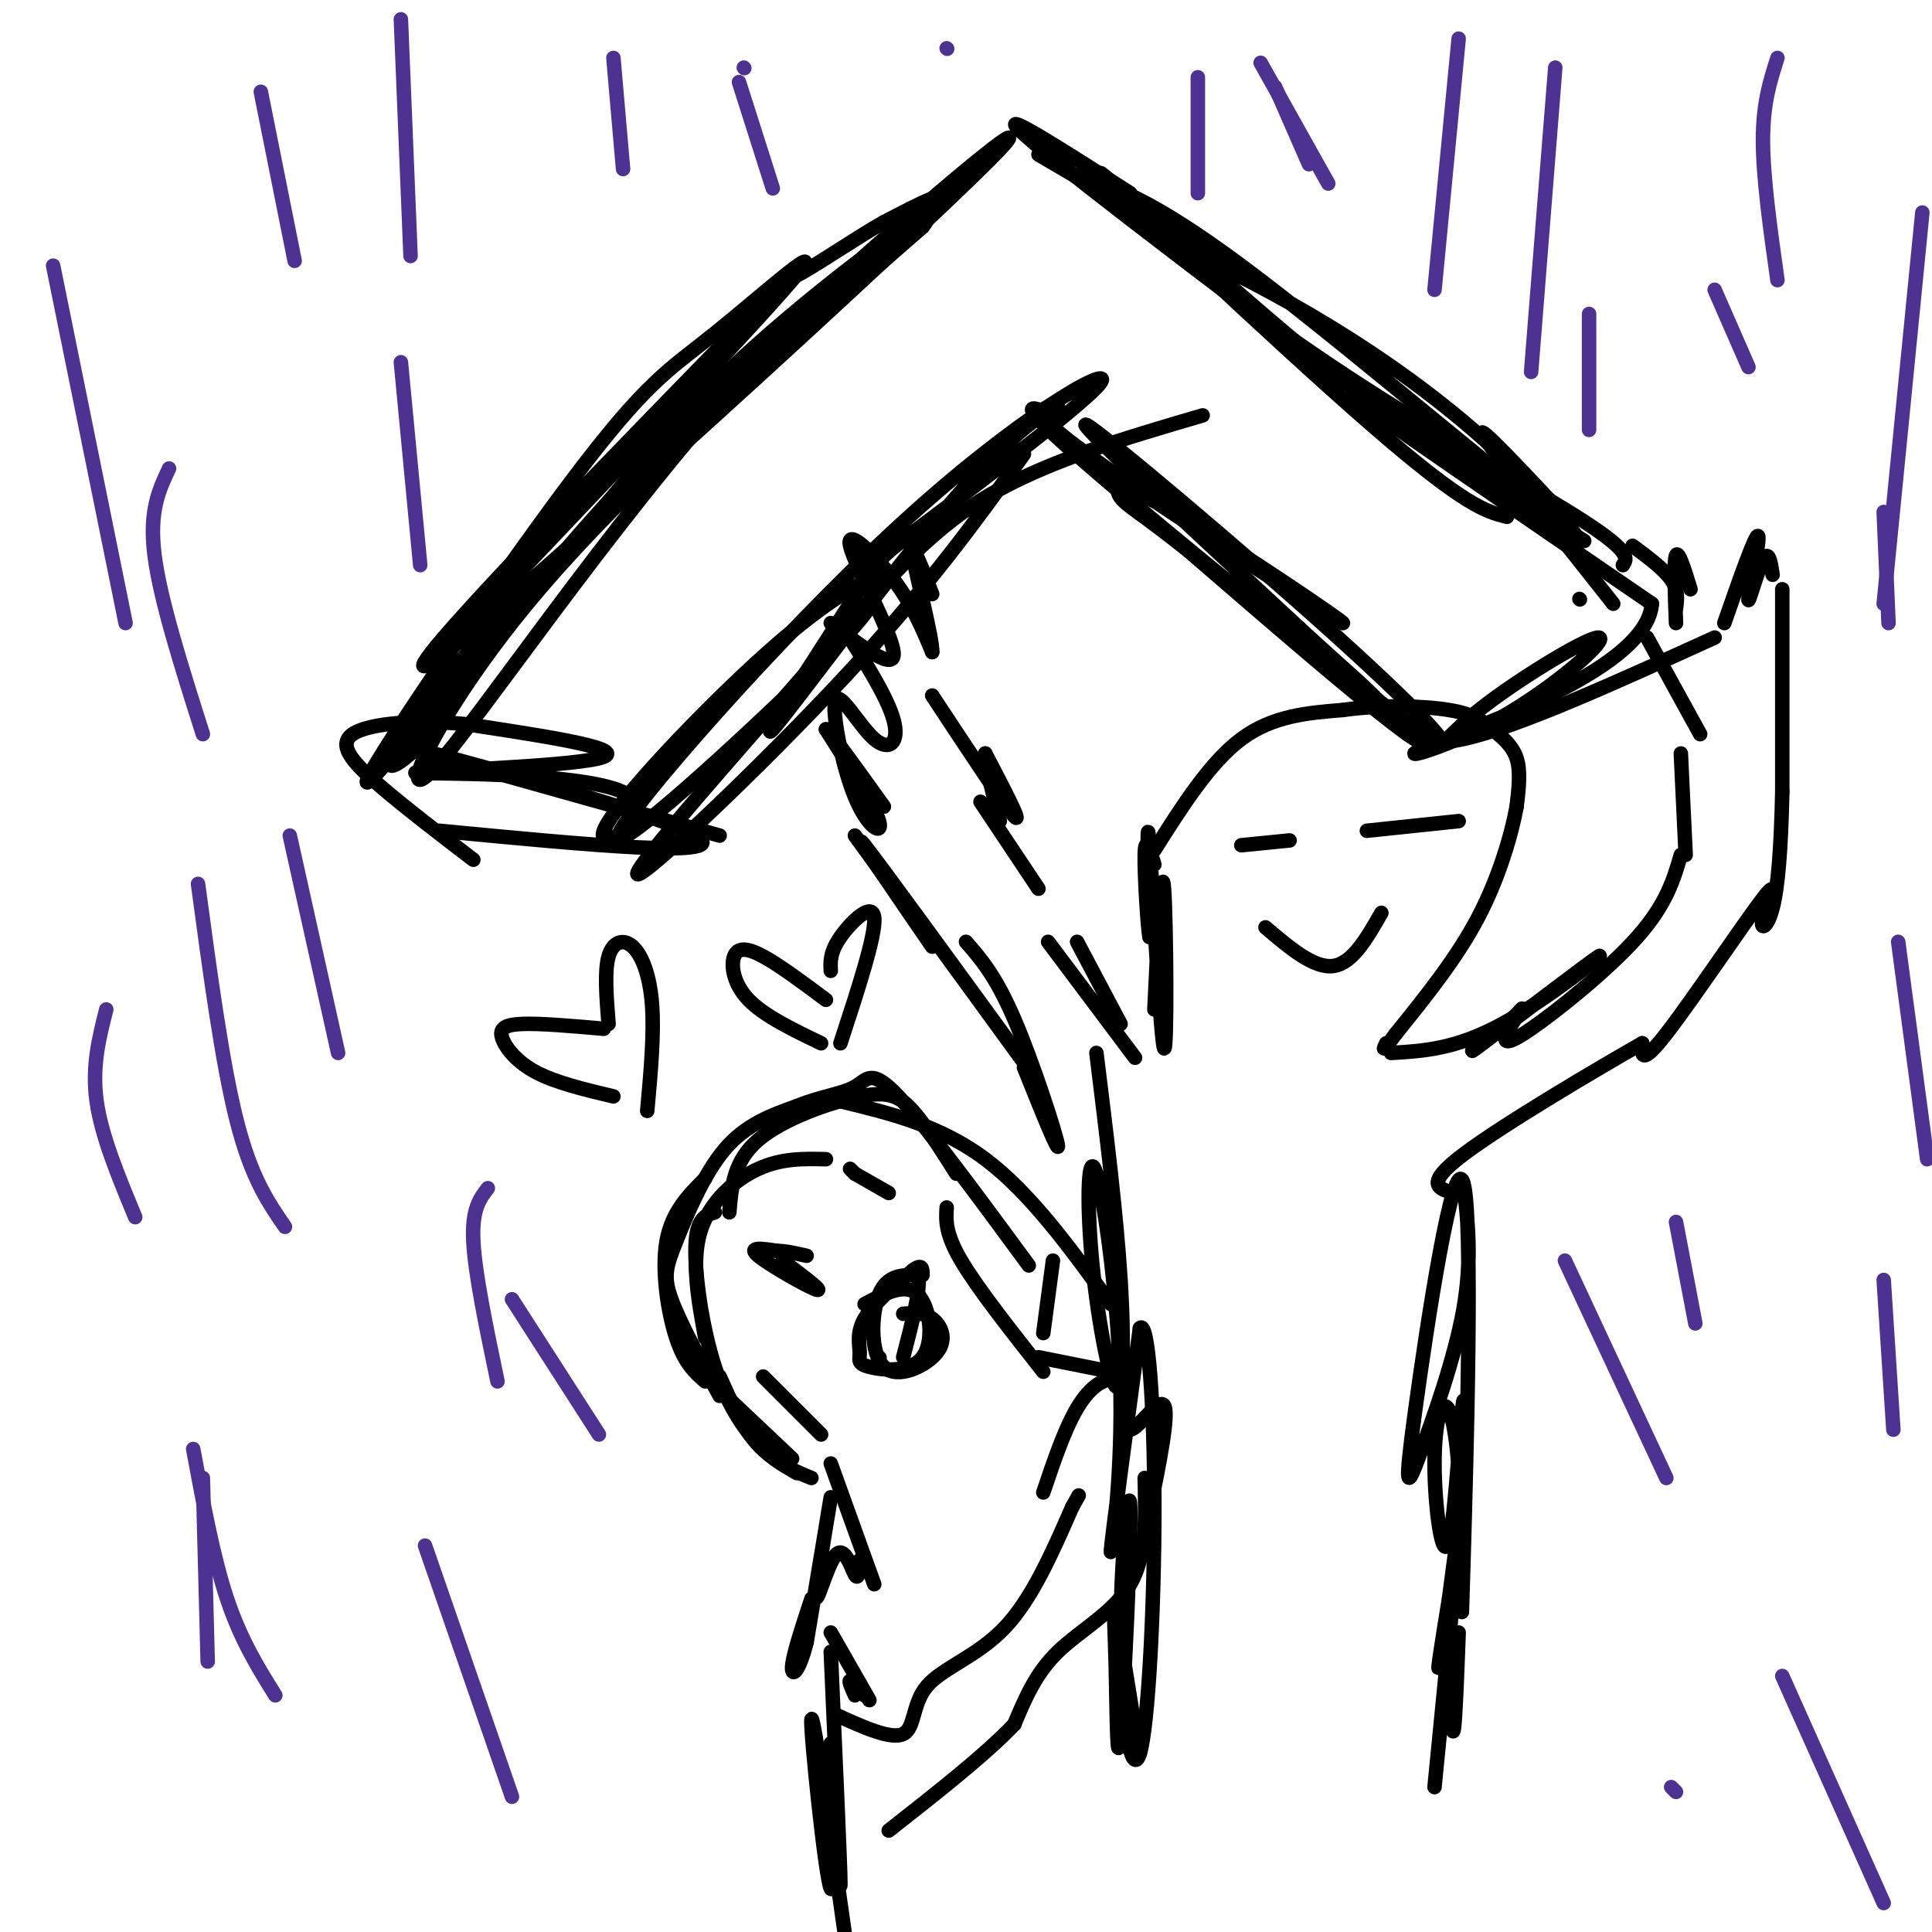 <svg viewBox='0 0 400 400' version='1.1' xmlns='http://www.w3.org/2000/svg' xmlns:xlink='http://www.w3.org/1999/xlink'><g fill='none' stroke='rgb(0,0,0)' stroke-width='3' stroke-linecap='round' stroke-linejoin='round'><path d='M89,138c33.037,-34.740 66.074,-69.480 75,-80c8.926,-10.520 -6.261,3.181 -16,11c-9.739,7.819 -14.032,9.755 -30,31c-15.968,21.245 -43.610,61.798 -42,62c1.610,0.202 32.472,-39.945 59,-68c26.528,-28.055 48.722,-44.016 56,-50c7.278,-5.984 -0.361,-1.992 -8,2'/><path d='M183,46c-5.450,3.035 -15.075,9.623 -18,11c-2.925,1.377 0.852,-2.457 -21,20c-21.852,22.457 -69.331,71.205 -53,59c16.331,-12.205 96.474,-85.363 114,-103c17.526,-17.637 -27.564,20.247 -58,50c-30.436,29.753 -46.218,51.377 -62,73'/><path d='M85,156c-9.856,8.755 -3.497,-5.856 24,-34c27.497,-28.144 76.130,-69.820 87,-81c10.870,-11.180 -16.025,8.137 -43,38c-26.975,29.863 -54.032,70.271 -63,80c-8.968,9.729 0.152,-11.220 20,-35c19.848,-23.780 50.424,-50.390 81,-77'/><path d='M191,47c6.511,-8.289 -17.711,9.489 -35,25c-17.289,15.511 -27.644,28.756 -38,42'/><path d='M215,32c0.000,0.000 46.000,27.000 46,27'/><path d='M234,40c-16.778,-10.733 -33.556,-21.467 -17,-8c16.556,13.467 66.444,51.133 90,68c23.556,16.867 20.778,12.933 18,9'/><path d='M327,124c0.000,0.000 0.100,0.100 0.1,0.1'/><path d='M312,107c-4.315,-1.083 -8.631,-2.167 -28,-19c-19.369,-16.833 -53.792,-49.417 -56,-52c-2.208,-2.583 27.798,24.833 49,42c21.202,17.167 33.601,24.083 46,31'/><path d='M328,112c-25.167,-16.083 -50.333,-32.167 -48,-30c2.333,2.167 32.167,22.583 62,43'/><path d='M342,125c-0.942,13.190 -34.298,24.664 -45,29c-10.702,4.336 1.251,1.532 13,-5c11.749,-6.532 23.293,-16.792 21,-17c-2.293,-0.208 -18.425,9.636 -26,16c-7.575,6.364 -6.593,9.247 -15,3c-8.407,-6.247 -26.204,-21.623 -44,-37'/><path d='M246,114c-9.912,-7.918 -12.691,-9.214 -14,-11c-1.309,-1.786 -1.149,-4.061 11,3c12.149,7.061 36.287,23.460 35,23c-1.287,-0.460 -28.000,-17.778 -43,-28c-15.000,-10.222 -18.286,-13.349 -19,-15c-0.714,-1.651 1.143,-1.825 3,-2'/><path d='M219,84c-2.033,0.982 -8.617,4.438 -22,20c-13.383,15.562 -33.566,43.232 -37,47c-3.434,3.768 9.882,-16.364 16,-26c6.118,-9.636 5.037,-8.775 16,-17c10.963,-8.225 33.968,-25.535 36,-29c2.032,-3.465 -16.909,6.917 -42,30c-25.091,23.083 -56.332,58.869 -58,64c-1.668,5.131 26.238,-20.391 40,-34c13.762,-13.609 13.381,-15.304 13,-17'/><path d='M181,122c3.000,-3.648 3.999,-4.268 1,-3c-2.999,1.268 -9.996,4.425 -23,16c-13.004,11.575 -32.015,31.568 -34,37c-1.985,5.432 13.056,-3.699 4,-8c-9.056,-4.301 -42.207,-3.773 -43,-4c-0.793,-0.227 30.774,-1.208 38,-3c7.226,-1.792 -9.887,-4.396 -27,-7'/><path d='M97,150c-9.738,-1.107 -20.583,-0.375 -24,2c-3.417,2.375 0.595,6.393 6,11c5.405,4.607 12.202,9.804 19,15'/><path d='M91,172c30.756,2.956 61.511,5.911 53,1c-8.511,-4.911 -56.289,-17.689 -62,-19c-5.711,-1.311 30.644,8.844 67,19'/><path d='M249,86c-16.317,4.778 -32.635,9.557 -45,17c-12.365,7.443 -20.778,17.552 -36,35c-15.222,17.448 -37.252,42.236 -36,43c1.252,0.764 25.786,-22.496 43,-41c17.214,-18.504 27.107,-32.252 37,-46'/><path d='M218,86c-4.598,-2.016 -9.196,-4.032 7,10c16.196,14.032 53.187,44.112 67,54c13.813,9.888 4.450,-0.415 -15,-18c-19.450,-17.585 -48.986,-42.453 -52,-44c-3.014,-1.547 20.493,20.226 44,42'/><path d='M269,130c10.548,9.738 14.917,13.083 18,17c3.083,3.917 4.881,8.405 16,6c11.119,-2.405 31.560,-11.702 52,-21'/><path d='M222,36c7.860,2.338 15.719,4.676 35,19c19.281,14.324 49.982,40.633 60,48c10.018,7.367 -0.649,-4.209 -12,-14c-11.351,-9.791 -23.386,-17.797 -34,-24c-10.614,-6.203 -19.807,-10.601 -29,-15'/><path d='M242,50c1.060,2.333 18.208,15.667 37,28c18.792,12.333 39.226,23.667 49,30c9.774,6.333 8.887,7.667 8,9'/><path d='M325,108c-9.750,-10.417 -19.500,-20.833 -18,-18c1.500,2.833 14.250,18.917 27,35'/><path d='M174,129c4.842,7.614 9.685,15.227 11,20c1.315,4.773 -0.896,6.704 -4,4c-3.104,-2.704 -7.100,-10.044 -8,-8c-0.900,2.044 1.296,13.474 4,20c2.704,6.526 5.915,8.150 5,5c-0.915,-3.150 -5.958,-11.075 -11,-19'/><path d='M171,151c0.167,-0.500 6.083,7.750 12,16'/><path d='M172,129c6.732,5.143 13.464,10.286 13,6c-0.464,-4.286 -8.125,-18.000 -9,-22c-0.875,-4.000 5.036,1.714 9,7c3.964,5.286 5.982,10.143 8,15'/><path d='M193,135c0.178,-2.467 -3.378,-16.133 -4,-20c-0.622,-3.867 1.689,2.067 4,8'/><path d='M193,144c7.583,11.500 15.167,23.000 17,25c1.833,2.000 -2.083,-5.500 -6,-13'/><path d='M204,156c-0.500,0.167 1.250,7.083 3,14'/><path d='M203,166c0.000,0.000 12.000,18.000 12,18'/><path d='M217,195c0.000,0.000 18.000,24.000 18,24'/><path d='M223,195c0.000,0.000 9.000,17.000 9,17'/><path d='M177,173c0.000,0.000 16.000,22.000 16,22'/><path d='M193,196c-8.583,-12.500 -17.167,-25.000 -14,-21c3.167,4.000 18.083,24.500 33,45'/><path d='M200,195c3.067,3.511 6.133,7.022 10,16c3.867,8.978 8.533,23.422 9,26c0.467,2.578 -3.267,-6.711 -7,-16'/><path d='M239,209c0.756,-15.661 1.512,-31.321 2,-25c0.488,6.321 0.708,34.625 0,33c-0.708,-1.625 -2.345,-33.179 -3,-42c-0.655,-8.821 -0.327,5.089 0,19'/><path d='M238,194c-0.311,-0.911 -1.089,-12.689 -1,-17c0.089,-4.311 1.044,-1.156 2,2'/><path d='M239,176c5.750,-9.083 11.500,-18.167 18,-23c6.500,-4.833 13.750,-5.417 21,-6'/><path d='M278,147c7.766,-1.107 16.679,-0.874 22,0c5.321,0.874 7.048,2.389 9,4c1.952,1.611 4.129,3.317 5,6c0.871,2.683 0.435,6.341 0,10'/><path d='M314,167c-1.022,5.600 -3.578,14.600 -8,23c-4.422,8.400 -10.711,16.200 -17,24'/><path d='M289,214c-3.167,4.333 -2.583,3.167 -2,2'/><path d='M288,218c6.708,-0.387 13.417,-0.774 23,-6c9.583,-5.226 22.042,-15.292 20,-14c-2.042,1.292 -18.583,13.940 -24,18c-5.417,4.060 0.292,-0.470 6,-5'/><path d='M313,211c1.558,-1.479 2.453,-2.678 2,-2c-0.453,0.678 -2.256,3.233 -3,5c-0.744,1.767 -0.431,2.745 5,-1c5.431,-3.745 15.980,-12.213 22,-19c6.020,-6.787 7.510,-11.894 9,-17'/><path d='M349,177c0.000,0.000 -1.000,-21.000 -1,-21'/><path d='M352,152c0.000,0.000 -11.000,-20.000 -11,-20'/><path d='M338,113c3.250,2.417 6.500,4.833 8,7c1.500,2.167 1.250,4.083 1,6'/><path d='M347,129c-0.250,-6.417 -0.500,-12.833 0,-14c0.500,-1.167 1.750,2.917 3,7'/><path d='M357,129c3.262,-9.333 6.524,-18.667 7,-18c0.476,0.667 -1.833,11.333 -2,13c-0.167,1.667 1.810,-5.667 3,-8c1.190,-2.333 1.595,0.333 2,3'/><path d='M369,122c0.000,0.000 0.000,42.000 0,42'/><path d='M369,164c-0.250,11.629 -0.876,19.702 -2,24c-1.124,4.298 -2.744,4.822 -2,2c0.744,-2.822 3.854,-8.991 0,-4c-3.854,4.991 -14.673,21.140 -20,28c-5.327,6.860 -5.164,4.430 -5,2'/><path d='M340,216c-8.911,5.067 -28.689,16.733 -37,23c-8.311,6.267 -5.156,7.133 -2,8'/><path d='M303,245c0.908,7.868 1.815,15.736 0,26c-1.815,10.264 -6.354,22.924 -9,30c-2.646,7.076 -3.400,8.567 -1,-9c2.400,-17.567 7.954,-54.191 10,-47c2.046,7.191 0.585,58.197 0,78c-0.585,19.803 -0.292,8.401 0,-3'/><path d='M303,320c0.124,-9.210 0.434,-30.735 0,-30c-0.434,0.735 -1.611,23.731 -3,29c-1.389,5.269 -2.991,-7.190 -3,-16c-0.009,-8.810 1.575,-13.970 3,-11c1.425,2.970 2.691,14.069 2,26c-0.691,11.931 -3.340,24.695 -4,27c-0.660,2.305 0.670,-5.847 2,-14'/><path d='M300,331c0.978,-7.378 2.422,-18.822 2,-13c-0.422,5.822 -2.711,28.911 -5,52'/><path d='M227,218c2.079,16.768 4.159,33.537 5,47c0.841,13.463 0.445,23.621 -1,22c-1.445,-1.621 -3.937,-15.020 -5,-27c-1.063,-11.980 -0.697,-22.541 1,-17c1.697,5.541 4.726,27.184 5,46c0.274,18.816 -2.207,34.805 -2,32c0.207,-2.805 3.104,-24.402 6,-46'/><path d='M236,275c1.714,-2.025 2.999,15.912 3,37c0.001,21.088 -1.281,45.326 -3,51c-1.719,5.674 -3.875,-7.216 -4,-23c-0.125,-15.784 1.781,-34.461 2,-28c0.219,6.461 -1.251,38.062 -2,47c-0.749,8.938 -0.779,-4.786 -1,-14c-0.221,-9.214 -0.635,-13.918 0,-11c0.635,2.918 2.317,13.459 4,24'/><path d='M235,358c0.833,4.833 0.917,4.917 1,5'/><path d='M302,338c-0.333,9.000 -0.667,18.000 -1,20c-0.333,2.000 -0.667,-3.000 -1,-8'/><path d='M257,175c0.000,0.000 10.000,-1.000 10,-1'/><path d='M283,172c0.000,0.000 19.000,-2.000 19,-2'/><path d='M262,192c5.000,4.250 10.000,8.500 14,8c4.000,-0.500 7.000,-5.750 10,-11'/><path d='M230,284c0.000,0.000 -15.000,-3.000 -15,-3'/><path d='M216,284c-6.833,-8.667 -13.667,-17.333 -17,-23c-3.333,-5.667 -3.167,-8.333 -3,-11'/><path d='M198,243c-3.149,-4.976 -6.298,-9.952 -9,-13c-2.702,-3.048 -4.958,-4.167 -11,-3c-6.042,1.167 -15.869,4.619 -21,9c-5.131,4.381 -5.565,9.690 -6,15'/><path d='M171,240c-4.556,-0.111 -9.111,-0.222 -14,2c-4.889,2.222 -10.111,6.778 -12,13c-1.889,6.222 -0.444,14.111 1,22'/><path d='M146,244c-3.467,3.467 -6.933,6.933 -8,13c-1.067,6.067 0.267,14.733 2,20c1.733,5.267 3.867,7.133 6,9'/><path d='M149,289c-4.131,-7.607 -8.262,-15.214 -10,-20c-1.738,-4.786 -1.083,-6.750 1,-12c2.083,-5.250 5.595,-13.786 10,-19c4.405,-5.214 9.702,-7.107 15,-9'/><path d='M165,229c4.821,-2.000 9.375,-2.500 12,-4c2.625,-1.500 3.321,-4.000 9,2c5.679,6.000 16.339,20.500 27,35'/><path d='M218,261c0.000,0.000 -2.000,15.000 -2,15'/><path d='M158,285c0.000,0.000 12.000,12.000 12,12'/><path d='M149,285c2.167,4.833 4.333,9.667 7,13c2.667,3.333 5.833,5.167 9,7'/><path d='M146,285c0.000,0.000 18.000,17.000 18,17'/><path d='M172,303c0.000,0.000 9.000,25.000 9,25'/><path d='M178,323c-0.123,2.171 -0.246,4.341 -1,3c-0.754,-1.341 -2.140,-6.195 -4,-4c-1.860,2.195 -4.193,11.437 -4,8c0.193,-3.437 2.912,-19.553 3,-20c0.088,-0.447 -2.456,14.777 -5,30'/><path d='M167,340c-1.622,6.400 -3.178,7.400 -3,5c0.178,-2.400 2.089,-8.200 4,-14'/><path d='M172,338c0.000,0.000 8.000,14.000 8,14'/><path d='M179,351c-1.333,-1.500 -2.667,-3.000 -3,-3c-0.333,0.000 0.333,1.500 1,3'/><path d='M173,355c5.744,2.613 11.488,5.226 14,4c2.512,-1.226 1.792,-6.292 5,-10c3.208,-3.708 10.345,-6.060 16,-12c5.655,-5.940 9.827,-15.470 14,-25'/><path d='M222,312c2.333,-4.167 1.167,-2.083 0,0'/><path d='M216,309c2.475,-7.343 4.951,-14.686 8,-19c3.049,-4.314 6.673,-5.600 8,-3c1.327,2.600 0.357,9.085 2,9c1.643,-0.085 5.898,-6.738 7,-5c1.102,1.738 -0.949,11.869 -3,22'/><path d='M237,306c0.200,8.067 0.400,16.133 -3,22c-3.400,5.867 -10.400,9.533 -15,14c-4.600,4.467 -6.800,9.733 -9,15'/><path d='M210,357c-5.833,6.167 -15.917,14.083 -26,22'/><path d='M172,342c1.000,22.417 2.000,44.833 2,48c0.000,3.167 -1.000,-12.917 -2,-29'/><path d='M172,361c0.024,5.000 1.083,32.000 0,30c-1.083,-2.000 -4.310,-33.000 -4,-35c0.310,-2.000 4.155,25.000 8,52'/><path d='M162,261c4.378,3.289 8.756,6.578 7,6c-1.756,-0.578 -9.644,-5.022 -12,-7c-2.356,-1.978 0.822,-1.489 4,-1'/><path d='M161,259c1.667,0.000 3.833,0.500 6,1'/><path d='M176,242c0.000,0.000 1.000,1.000 1,1'/><path d='M177,243c0.000,0.000 7.000,4.000 7,4'/><path d='M182,281c0.000,0.000 0.100,0.100 0.1,0.1'/><path d='M187,272c2.110,-0.166 4.220,-0.332 6,1c1.780,1.332 3.230,4.161 1,7c-2.230,2.839 -8.139,5.687 -11,3c-2.861,-2.687 -2.675,-10.911 -1,-15c1.675,-4.089 4.837,-4.045 8,-4'/><path d='M190,264c0.833,2.167 -1.083,9.583 -3,17'/><path d='M179,270c4.216,-2.243 8.432,-4.486 11,-2c2.568,2.486 3.486,9.702 1,13c-2.486,3.298 -8.378,2.678 -11,2c-2.622,-0.678 -1.975,-1.413 -2,-3c-0.025,-1.587 -0.721,-4.025 1,-7c1.721,-2.975 5.861,-6.488 10,-10'/><path d='M189,263c2.000,-1.500 2.000,-0.250 2,1'/><path d='M174,228c10.333,2.500 20.667,5.000 30,12c9.333,7.000 17.667,18.500 26,30'/><path d='M148,251c-1.905,0.601 -3.810,1.202 -4,7c-0.190,5.798 1.333,16.792 4,25c2.667,8.208 6.476,13.631 10,17c3.524,3.369 6.762,4.685 10,6'/><path d='M125,213c-6.619,-0.583 -13.238,-1.167 -17,-1c-3.762,0.167 -4.667,1.083 -4,3c0.667,1.917 2.905,4.833 7,7c4.095,2.167 10.048,3.583 16,5'/><path d='M126,212c-0.440,-5.464 -0.881,-10.929 0,-14c0.881,-3.071 3.083,-3.750 5,-2c1.917,1.750 3.548,5.929 4,12c0.452,6.071 -0.274,14.036 -1,22'/><path d='M171,207c-4.815,-3.589 -9.631,-7.179 -13,-9c-3.369,-1.821 -5.292,-1.875 -6,0c-0.708,1.875 -0.202,5.679 3,9c3.202,3.321 9.101,6.161 15,9'/><path d='M172,201c-0.089,-1.933 -0.178,-3.867 2,-7c2.178,-3.133 6.622,-7.467 7,-4c0.378,3.467 -3.311,14.733 -7,26'/></g>
<g fill='none' stroke='rgb(77,50,146)' stroke-width='3' stroke-linecap='round' stroke-linejoin='round'><path d='M54,19c0.000,0.000 7.000,35.000 7,35'/><path d='M83,4c0.000,0.000 2.000,49.000 2,49'/><path d='M127,12c0.000,0.000 2.000,23.000 2,23'/><path d='M154,14c0.000,0.000 0.100,0.100 0.1,0.1'/><path d='M302,8c0.000,0.000 -5.000,52.000 -5,52'/><path d='M322,14c0.000,0.000 -5.000,63.000 -5,63'/><path d='M368,12c-1.500,4.667 -3.000,9.333 -3,17c0.000,7.667 1.500,18.333 3,29'/><path d='M398,44c0.000,0.000 -8.000,81.000 -8,81'/><path d='M264,18c0.000,0.000 7.000,16.000 7,16'/><path d='M83,75c0.000,0.000 4.000,42.000 4,42'/><path d='M35,97c-2.083,4.417 -4.167,8.833 -3,18c1.167,9.167 5.583,23.083 10,37'/><path d='M11,55c0.000,0.000 15.000,74.000 15,74'/><path d='M22,209c-1.500,5.917 -3.000,11.833 -2,19c1.000,7.167 4.500,15.583 8,24'/><path d='M41,183c2.500,18.583 5.000,37.167 8,49c3.000,11.833 6.500,16.917 10,22'/><path d='M60,173c0.000,0.000 10.000,45.000 10,45'/><path d='M42,306c0.000,0.000 1.000,38.000 1,38'/><path d='M40,300c2.083,11.250 4.167,22.500 7,31c2.833,8.500 6.417,14.250 10,20'/><path d='M88,320c0.000,0.000 18.000,52.000 18,52'/><path d='M101,246c-1.667,2.167 -3.333,4.333 -3,11c0.333,6.667 2.667,17.833 5,29'/><path d='M106,269c0.000,0.000 18.000,28.000 18,28'/><path d='M153,17c0.000,0.000 7.000,22.000 7,22'/><path d='M196,10c0.000,0.000 0.100,0.100 0.1,0.1'/><path d='M248,16c0.000,0.000 0.000,24.000 0,24'/><path d='M261,13c0.000,0.000 14.000,25.000 14,25'/><path d='M329,65c0.000,0.000 0.000,24.000 0,24'/><path d='M355,60c0.000,0.000 7.000,16.000 7,16'/><path d='M390,106c0.000,0.000 1.000,23.000 1,23'/><path d='M393,195c0.000,0.000 6.000,45.000 6,45'/><path d='M390,265c0.000,0.000 2.000,31.000 2,31'/><path d='M347,253c0.000,0.000 4.000,21.000 4,21'/><path d='M324,261c0.000,0.000 21.000,45.000 21,45'/><path d='M346,370c0.000,0.000 1.000,1.000 1,1'/><path d='M369,347c0.000,0.000 21.000,47.000 21,47'/></g>
</svg>